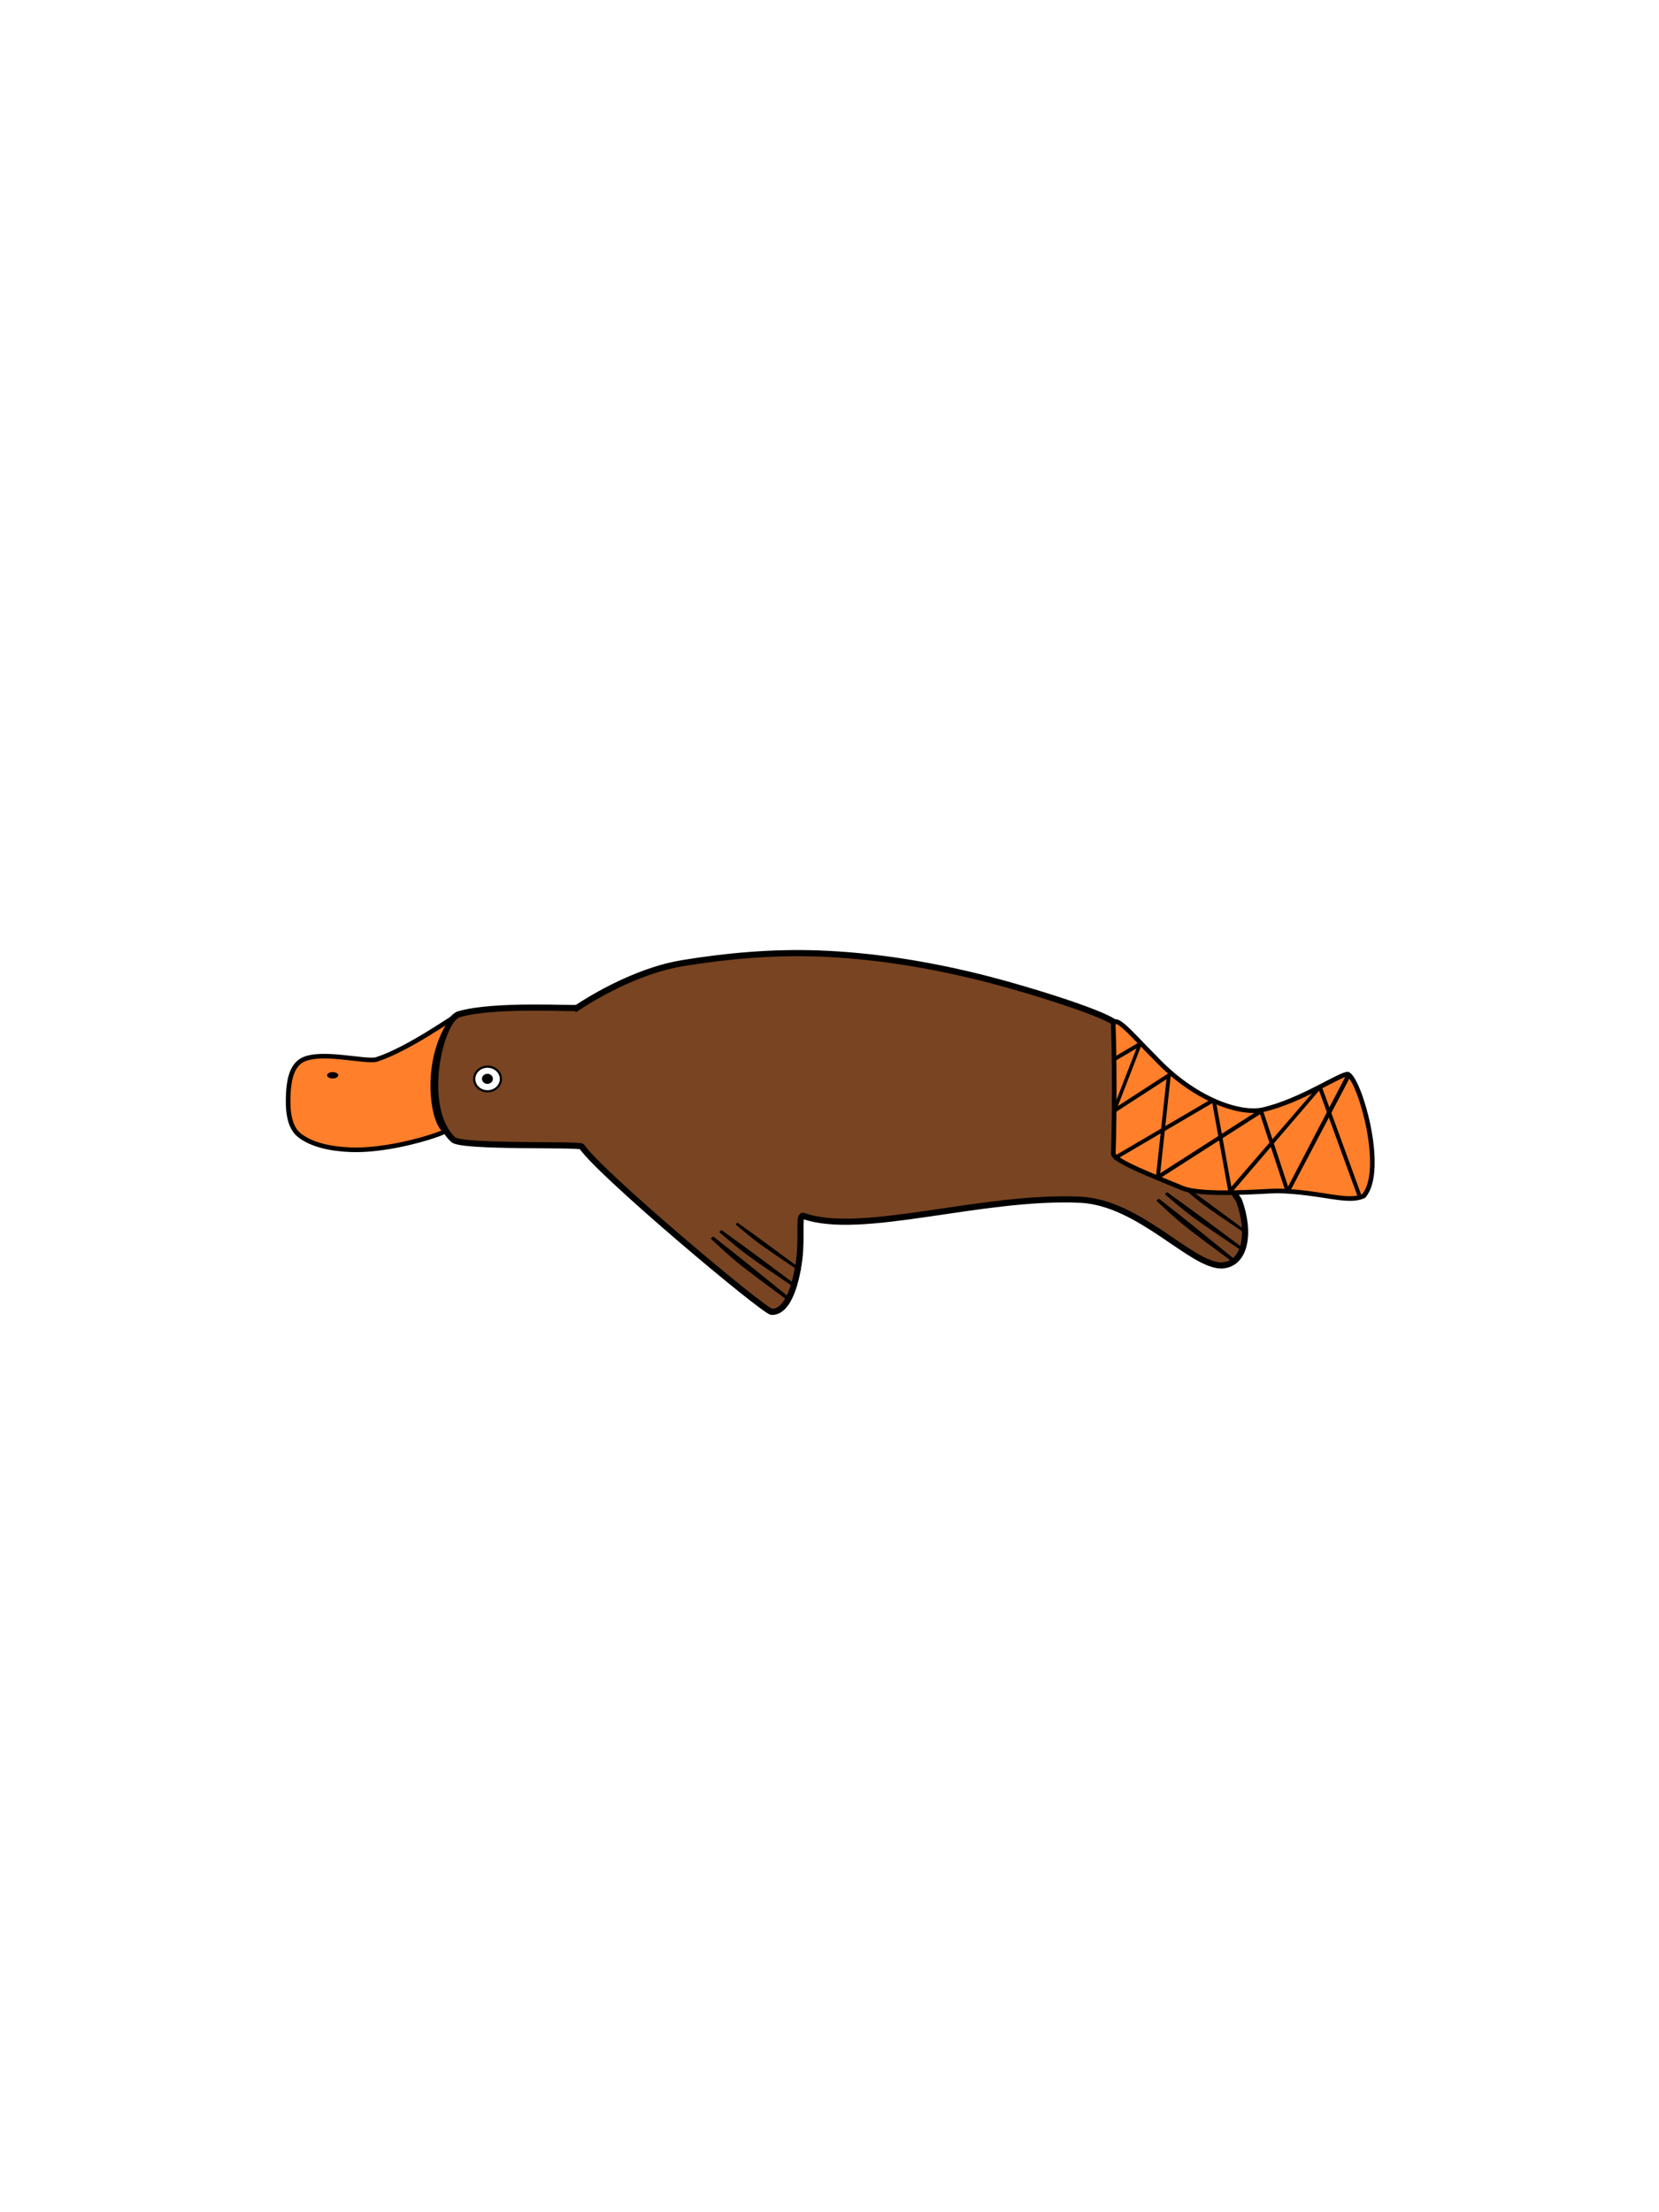<?xml version="1.0" encoding="UTF-8" standalone="no"?>
<!-- Generator: Adobe Illustrator 15.0.0, SVG Export Plug-In . SVG Version: 6.00 Build 0)  -->
<svg
    xmlns:inkscape="http://www.inkscape.org/namespaces/inkscape"
    xmlns:rdf="http://www.w3.org/1999/02/22-rdf-syntax-ns#"
    xmlns="http://www.w3.org/2000/svg"
    xmlns:sodipodi="http://sodipodi.sourceforge.net/DTD/sodipodi-0.dtd"
    xmlns:cc="http://creativecommons.org/ns#"
    xmlns:xlink="http://www.w3.org/1999/xlink"
    xmlns:dc="http://purl.org/dc/elements/1.1/"
    xmlns:svg="http://www.w3.org/2000/svg"
    xmlns:ns1="http://sozi.baierouge.fr"
    id="YOUR_ARTWORK_HERE"
    sodipodi:docname="Platapus.svg"
    enable-background="new 0 0 108 144"
    xml:space="preserve"
    viewBox="0 0 108 144"
    version="1.1"
    y="0px"
    x="0px"
    inkscape:version="0.48.3.1 r9886"
  ><defs
      id="defs724"
    ><filter
        id="filter4308"
        inkscape:collect="always"
      ><feGaussianBlur
          id="feGaussianBlur4310"
          stdDeviation="0.049"
          inkscape:collect="always"
      /></filter
    ></defs
  ><sodipodi:namedview
      id="namedview722"
      bordercolor="#666666"
      inkscape:pageshadow="2"
      guidetolerance="10"
      pagecolor="#ffffff"
      gridtolerance="10"
      inkscape:window-maximized="1"
      inkscape:zoom="4"
      objecttolerance="10"
      borderopacity="1"
      inkscape:current-layer="YOUR_ARTWORK_HERE"
      inkscape:cx="58.050703"
      inkscape:cy="68.18851"
      inkscape:window-y="24"
      inkscape:window-x="65"
      inkscape:window-width="1215"
      showgrid="false"
      inkscape:pageopacity="0"
      inkscape:window-height="1000"
  />
<path
      id="rect3358"
      sodipodi:nodetypes="sssssccssssssss"
      style="stroke:#000000;stroke-width:0.4;fill:#784421"
      inkscape:connector-curvature="0"
      d="m37.56 65.605c1.788-1.176 4.406-2.502 6.835-2.904 2.922-0.483 5.962-0.747 8.951-0.633 3.513 0.134 7.021 0.7 10.433 1.544 3.067 0.759 8.903 2.573 8.943 3.144 0.17 2.398 5.836 8.162 7.937 11.386 0.774 2.114 0.417 4.164-1.131 4.231-1.995 0.018-5.343-4.104-9.215-4.28-6.424-0.291-14.243 2.397-18.008 1.056-0.355-0.126-0.075 1.287-0.275 2.838-0.222 1.723-0.781 3.442-1.801 3.404-0.48-0.018-11.191-9.008-12.351-10.752-0.129-0.194-7.815 0.067-8.374-0.456-2.192-2.049-0.87-7.791 0.366-8.16 2.287-0.683 7.57-0.341 7.689-0.42z"
  /><path
      id="path4316"
      style="filter:url(#filter4308);fill:#000000"
      d="m80.435 82.022c0.056 0.045-0.091 0.197-0.149 0.155-3.382-2.489-3.362-2.502-4.967-3.978-0.053-0.048 0.093-0.199 0.149-0.155 2.039 1.599 2.159 1.705 4.967 3.978z"
      inkscape:transform-center-x="-0.22061618"
      inkscape:transform-center-y="0.61180478"
      inkscape:connector-curvature="0"
      sodipodi:nodetypes="sssss"
  /><path
      id="path4220"
      sodipodi:rx="0.609375"
      sodipodi:ry="0.5625"
      style="stroke:#000000;stroke-width:.1;fill:#ffffff"
      sodipodi:type="arc"
      d="m31.938 83.156a0.609 0.562 0 1 1 -1.219 0 0.609 0.562 0 1 1 1.219 0z"
      transform="matrix(1.425 0 0 1.425 -12.904 -48.263)"
      sodipodi:cy="83.15625"
      sodipodi:cx="31.328125"
  /><path
      id="path4222"
      style="filter:url(#filter4308);fill:#000000"
      d="m51.421 84.486c0.056 0.045-0.091 0.197-0.149 0.155-3.382-2.489-3.362-2.502-4.967-3.978-0.053-0.048 0.093-0.199 0.149-0.155 2.039 1.599 2.159 1.705 4.967 3.978z"
      inkscape:transform-center-x="-0.22061618"
      inkscape:transform-center-y="0.61180478"
      inkscape:connector-curvature="0"
      sodipodi:nodetypes="sssss"
  /><path
      id="path4312"
      style="filter:url(#filter4308);fill:#000000"
      d="m51.843 96.657c0.056 0.045-0.091 0.197-0.149 0.155-3.382-2.489-3.362-2.502-4.967-3.978-0.053-0.048 0.093-0.199 0.149-0.155 2.039 1.599 2.159 1.705 4.967 3.978z"
      inkscape:transform-center-x="-0.21612577"
      inkscape:transform-center-y="0.55071582"
      inkscape:connector-curvature="0"
      transform="matrix(.98 0 0 .9 1.058 -3.321)"
      sodipodi:nodetypes="sssss"
  /><path
      id="path4314"
      style="filter:url(#filter4308);fill:#000000"
      d="m51.843 96.657c0.056 0.045-0.091 0.197-0.149 0.155-3.382-2.489-3.362-2.502-4.967-3.978-0.053-0.048 0.093-0.199 0.149-0.155 2.039 1.599 2.159 1.705 4.967 3.978z"
      inkscape:transform-center-x="-0.1821259"
      sodipodi:nodetypes="sssss"
      inkscape:transform-center-y="0.46126402"
      transform="matrix(.826 0 0 .754 9.318 9.727)"
      inkscape:connector-curvature="0"
  /><path
      id="path4318"
      style="filter:url(#filter4308);fill:#000000"
      d="m51.843 96.657c0.056 0.045-0.091 0.197-0.149 0.155-3.382-2.489-3.362-2.502-4.967-3.978-0.053-0.048 0.093-0.199 0.149-0.155 2.039 1.599 2.159 1.705 4.967 3.978z"
      inkscape:transform-center-x="-0.21612577"
      sodipodi:nodetypes="sssss"
      inkscape:transform-center-y="0.55071582"
      transform="matrix(.98 0 0 .9 30.071 -5.785)"
      inkscape:connector-curvature="0"
  /><path
      id="path4320"
      style="filter:url(#filter4308);fill:#000000"
      d="m51.843 96.657c0.056 0.045-0.091 0.197-0.149 0.155-3.382-2.489-3.362-2.502-4.967-3.978-0.053-0.048 0.093-0.199 0.149-0.155 2.039 1.599 2.159 1.705 4.967 3.978z"
      inkscape:transform-center-x="-0.1821259"
      inkscape:transform-center-y="0.46126402"
      inkscape:connector-curvature="0"
      transform="matrix(.826 0 0 .754 38.331 7.263)"
      sodipodi:nodetypes="sssss"
  /><path
      id="rect4128"
      sodipodi:nodetypes="scsccssss"
      style="stroke:#000000;stroke-width:0.3;fill:#ff7f2a"
      inkscape:connector-curvature="0"
      d="m72.475 66.852c-0.049-1.1 1.288 0.595 2.668 1.947 2.611 2.81 5.624 3.773 7.086 3.434 2.521-0.585 5.116-2.41 5.533-2.308 0.793 0.449 2.441 6.256 1.02 7.92-1.045 0.507-2.751-0.261-5.603-0.326-0.58-0.013-4.875 0.378-6.223-0.188-1.54-0.647-4.498-1.756-4.48-2.241 0.091-2.529 0.069-6.669-0-8.237z"
  /><path
      id="rect4166"
      style="fill:#000000"
      d="m82.034 72.205 0.137 0.229-6.697 4.288-0.137-0.229z"
      inkscape:transform-center-x="-0.83898305"
      sodipodi:nodetypes="ccccc"
      inkscape:connector-curvature="0"
  /><path
      id="rect4168"
      style="fill:#000000"
      d="m78.892 71.524 0.131 0.219-6.442 3.779-0.131-0.219z"
      inkscape:transform-center-x="-0.80158832"
      sodipodi:nodetypes="ccccc"
      inkscape:connector-curvature="0"
  /><path
      id="rect4170"
      style="fill:#000000"
      d="m76.258 69.736 0.131 0.219-3.846 2.495-0.131-0.219z"
      inkscape:transform-center-x="-0.80158832"
      sodipodi:nodetypes="ccccc"
      inkscape:connector-curvature="0"
  /><path
      id="rect4172"
      style="fill:#000000"
      d="m74.313 67.753 0.131 0.219-1.932 1.137-0.131-0.219z"
      inkscape:transform-center-x="-0.80158832"
      sodipodi:nodetypes="ccccc"
      inkscape:connector-curvature="0"
  /><path
      id="path4184"
      style="fill:#000000"
      d="m75.496 76.671-0.254 0.026 0.723-6.699 0.254-0.026z"
      inkscape:transform-center-x="0.338219"
      sodipodi:nodetypes="ccccc"
      inkscape:transform-center-y="0.7267385"
      inkscape:connector-curvature="0"
  /><path
      id="path4186"
      style="fill:#000000"
      d="m80.214 77.538-0.242 0.082-1.084-5.997 0.242-0.082z"
      inkscape:transform-center-x="0.338219"
      inkscape:transform-center-y="0.7267385"
      inkscape:connector-curvature="0"
      sodipodi:nodetypes="ccccc"
  /><path
      id="path4188"
      style="fill:#000000"
      d="m83.908 77.408-0.242 0.082-1.67-5.064 0.242-0.082z"
      inkscape:transform-center-x="0.338219"
      sodipodi:nodetypes="ccccc"
      inkscape:transform-center-y="0.7267385"
      inkscape:connector-curvature="0"
  /><path
      id="rect4206"
      style="fill:#000000"
      d="m85.728 70.803 0.31-0.007-5.856 6.839-0.185-0.193z"
      inkscape:transform-center-x="-0.83898305"
      sodipodi:nodetypes="ccccc"
      inkscape:connector-curvature="0"
  /><path
      id="path4209"
      style="fill:#000000"
      d="m88.629 77.813-0.242 0.082-2.618-7.178 0.242-0.082z"
      inkscape:transform-center-x="0.338219"
      inkscape:transform-center-y="0.7267385"
      inkscape:connector-curvature="0"
      sodipodi:nodetypes="ccccc"
  /><path
      id="path4211"
      style="fill:#000000"
      d="m87.612 70.033 0.26 0.119-3.918 7.446-0.234-0.102z"
      inkscape:transform-center-x="-0.7400775"
      inkscape:transform-center-y="-0.3079365"
      inkscape:connector-curvature="0"
      sodipodi:nodetypes="ccccc"
  /><path
      id="path4214"
      style="fill:#000000"
      d="m72.716 72.137-0.254 0.026 1.659-4.27 0.203 0.091z"
      inkscape:transform-center-x="0.338219"
      inkscape:transform-center-y="0.7267385"
      inkscape:connector-curvature="0"
      sodipodi:nodetypes="ccccc"
  /><path
      id="rect4324"
      sodipodi:nodetypes="sssssssss"
      style="stroke:#000000;stroke-width:0.3;fill:#ff7f2a"
      inkscape:connector-curvature="0"
      d="m19.578 69.064c1.131-0.758 4.263 0.121 4.953-0.106 2.117-0.696 5.076-2.843 4.957-2.68-2.051 2.786-1.287 7.027-0.488 7.309 0.142 0.05-1.136 0.539-2.784 0.893-1.069 0.229-2.293 0.402-3.387 0.36-1.281-0.049-2.499-0.304-3.313-0.922-0.755-0.574-0.794-1.798-0.746-2.745 0.038-0.752 0.183-1.69 0.808-2.109z"
  /><path
      id="path4327"
      sodipodi:rx="0.609375"
      sodipodi:ry="0.5625"
      style="fill:#000000"
      sodipodi:type="arc"
      d="m31.938 83.156a0.609 0.562 0 1 1 -1.219 0 0.609 0.562 0 1 1 1.219 0z"
      transform="matrix(.582 0 0 .582 13.499 21.827)"
      sodipodi:cy="83.15625"
      sodipodi:cx="31.328125"
  /><path
      id="path4335"
      sodipodi:rx="0.609375"
      sodipodi:ry="0.5625"
      style="fill:#000000"
      sodipodi:type="arc"
      d="m31.938 83.156a0.609 0.562 0 1 1 -1.219 0 0.609 0.562 0 1 1 1.219 0z"
      transform="matrix(.595 0 0 .367 3.017 39.475)"
      sodipodi:cy="83.15625"
      sodipodi:cx="31.328125"
  /></svg
>
